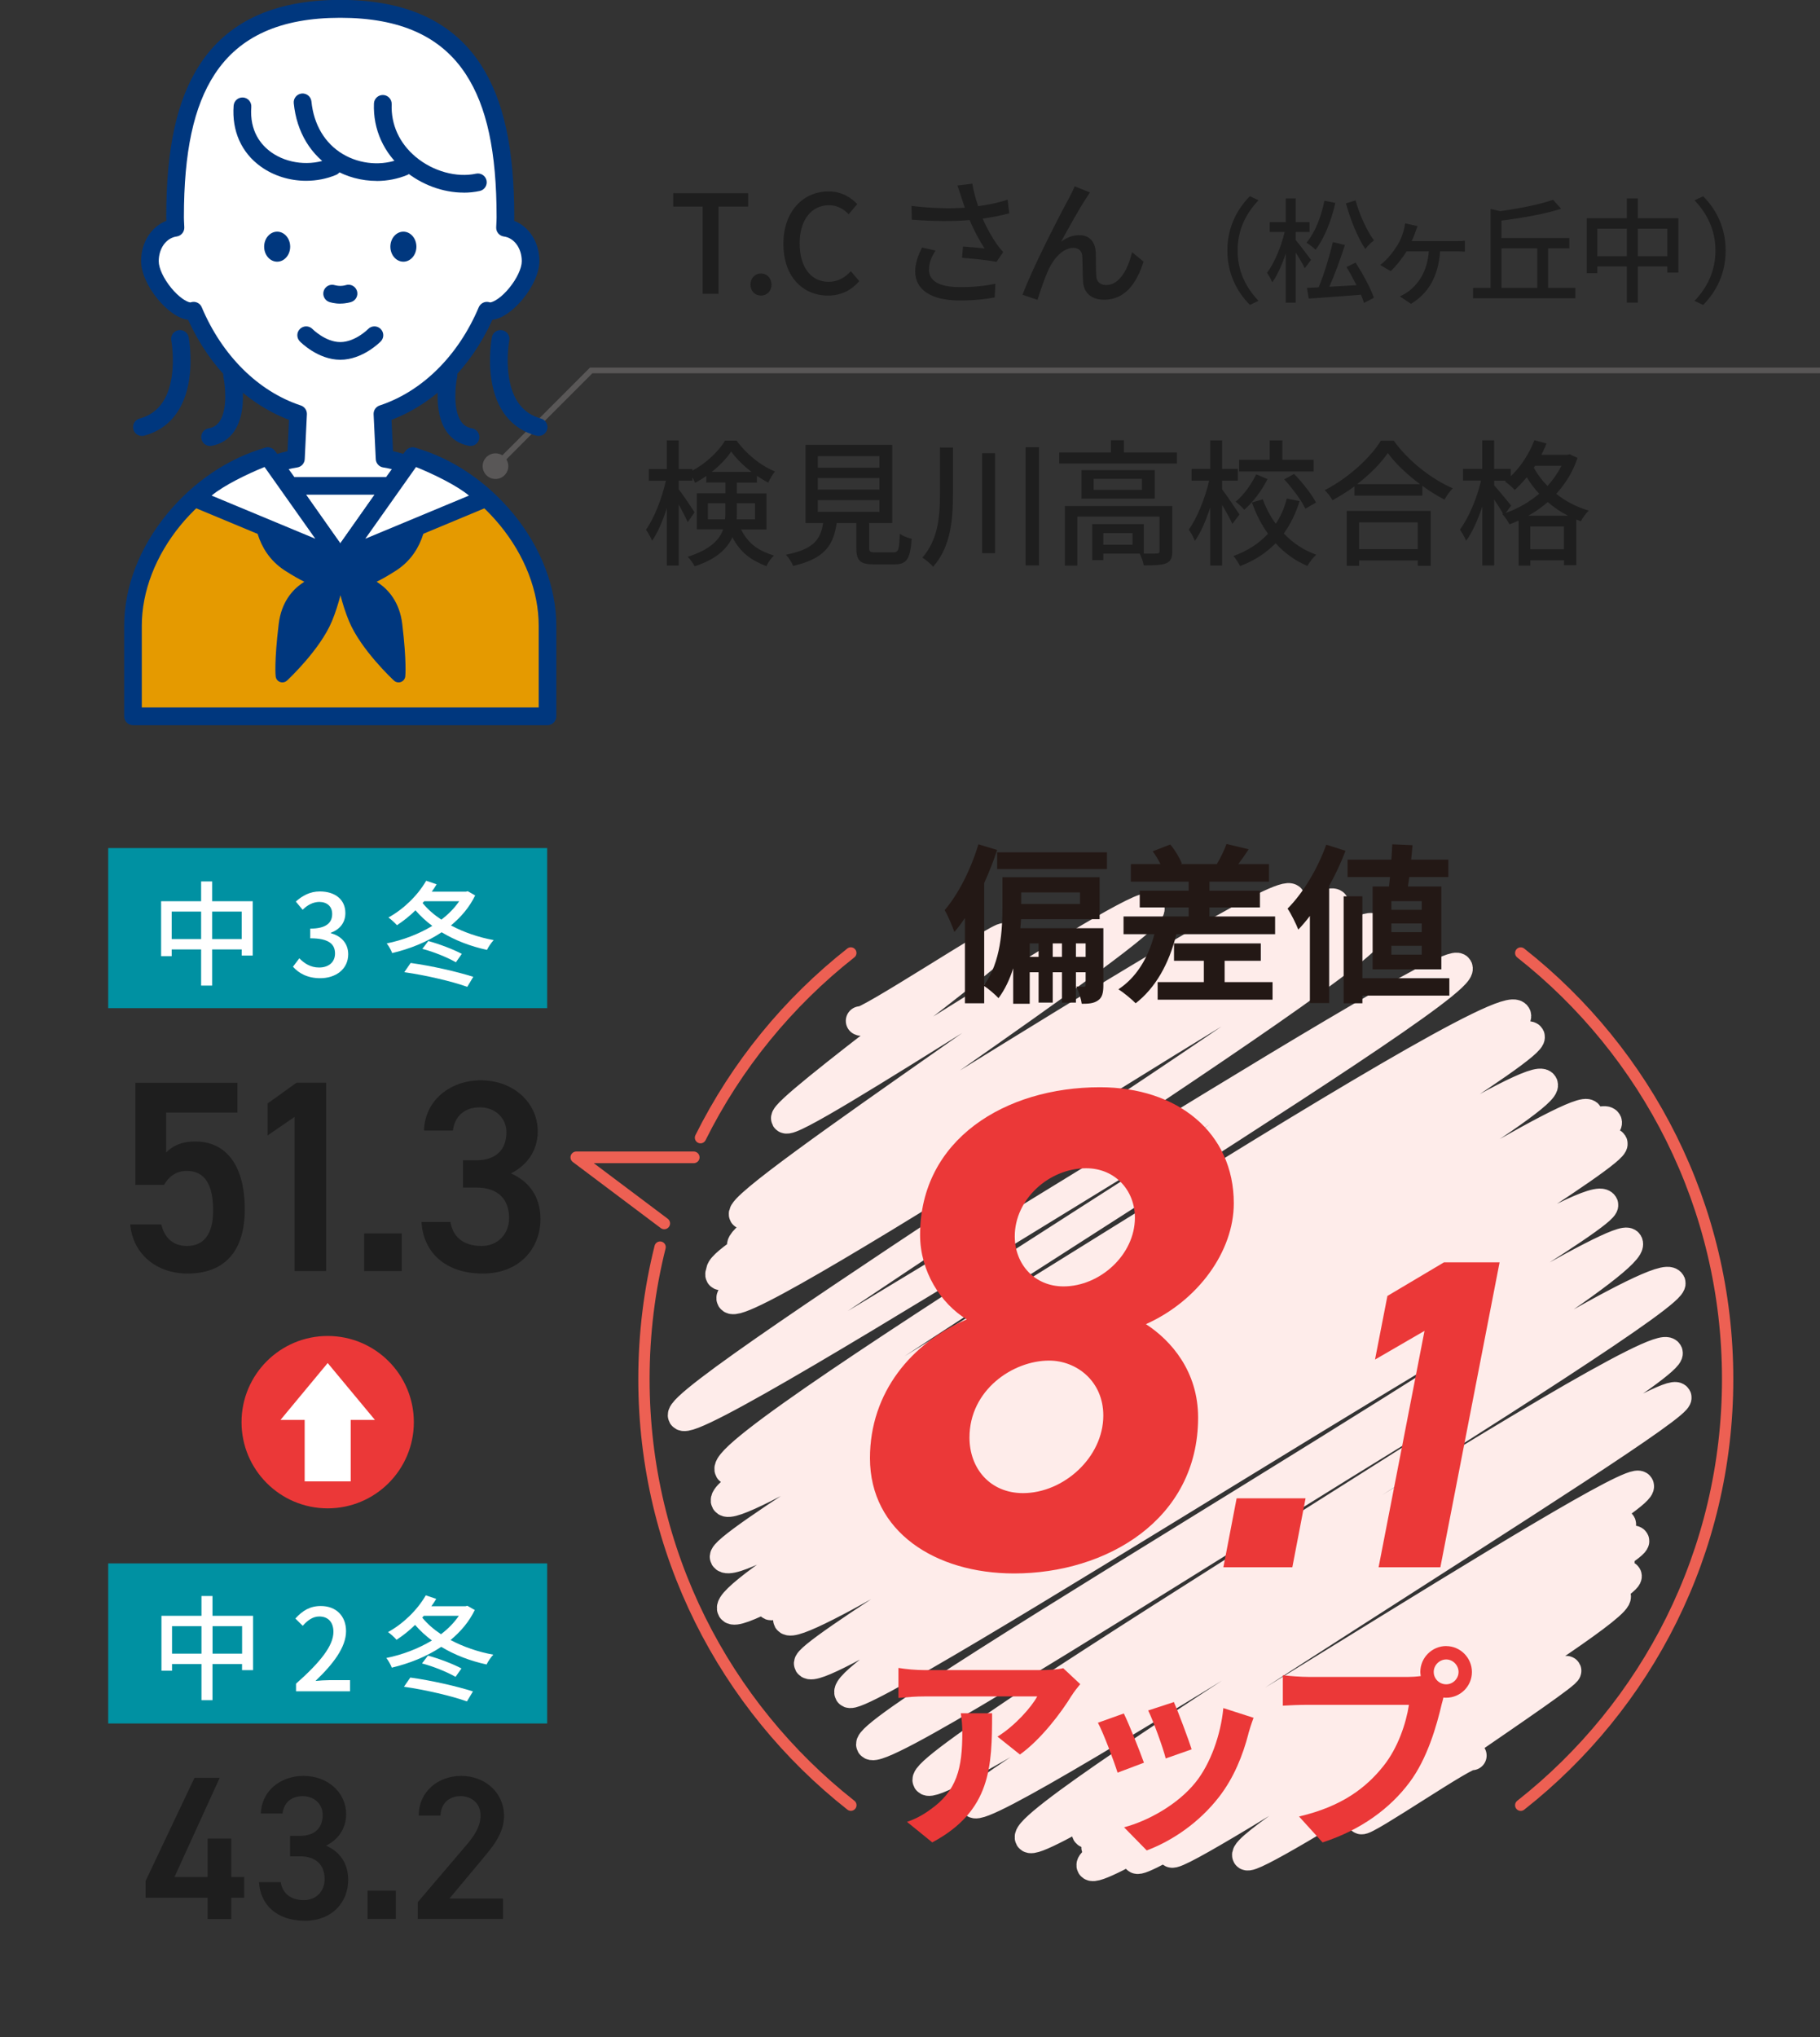<?xml version="1.0" encoding="UTF-8"?><svg id="_レイヤー_2" xmlns="http://www.w3.org/2000/svg" viewBox="0 0 320.25 358.33"><rect x="0" y="0" width="320.25" height="358.33" fill="#333333" stroke="none"/><defs><style>.cls-1,.cls-2,.cls-3,.cls-4,.cls-5{fill:none;}.cls-2{stroke-width:2.05px;}.cls-2,.cls-4{stroke:#ed6053;}.cls-2,.cls-4,.cls-5{stroke-linecap:round;stroke-linejoin:round;}.cls-3{stroke:#595757;stroke-miterlimit:10;}.cls-6{fill:#00377e;}.cls-7{fill:#e59a00;}.cls-8{fill:#1e1e1e;}.cls-9{fill:#0091a2;}.cls-4{stroke-width:1.99px;}.cls-10{fill:#231815;}.cls-5{stroke:#feecea;stroke-width:5.16px;}.cls-11{fill:#fff;}.cls-12{fill:#eb3838;}.cls-13{fill:#595757;}</style></defs><g id="_レイヤー_1-2"><path class="cls-5" d="M151.41,179.57c.51.88,24.95-15.26,25.32-14.62.75,1.3-39.34,30.29-38.47,31.8,1.15,1.99,62.68-39.39,64.07-36.99,1.58,2.73-72.99,51.27-71.49,53.87,1.17,2.03,94.26-59.04,96.26-55.58s-98.82,57.2-96.56,61.12c1.92,3.33,102.05-63.99,104.24-60.18,2.39,4.13-110.41,60.47-107.92,64.77s100.46-63.64,102.9-59.41c2.31,4-105.3,56.04-103.05,59.94,1.53,2.65,107.07-65.23,108.55-62.67,2.11,3.65-108.61,63.34-106.6,66.82,2.18,3.78,110.78-68.73,112.85-65.15,2.42,4.2-123.48,82.14-121.4,85.73,2.18,3.78,134.43-82.25,136.44-78.77,2.35,4.07-131.07,83.37-128.22,88.3,2.13,3.69,135.48-85.2,138.5-79.96,2.4,4.16-141.94,80.65-139.15,85.47,2.74,4.74,139.35-85.56,141.56-81.73,1.99,3.44-143.69,88.21-141.75,91.58,3.28,5.68,141.14-88.21,144.05-83.17,2.57,4.45-145.81,87.02-142.77,92.28,2.76,4.78,148.09-91.5,150.69-87,1.89,3.28-146.38,82.05-143.91,86.33,1.78,3.08,144.35-90.03,147.25-85.01,2.49,4.31-146.01,84.42-144.17,87.6,2.7,4.67,142.86-87.84,145.18-83.82,1.77,3.06-143.26,88.51-141.52,91.53,2.63,4.55,136.65-86.34,139.87-80.76,1.72,2.98-135.57,81.02-132.75,85.89,1.79,3.1,134.81-83.11,137.09-79.15,3.02,5.22-135.36,84.64-133.26,88.27,2.33,4.04,137.69-86.59,140.76-81.27,1.93,3.35-133.06,83.71-130.84,87.55,2.2,3.8,127.76-79.76,130.35-75.26,1.97,3.41-123.54,76.71-122.08,79.24,1.99,3.44,121.54-75,123.63-71.38,1.44,2.49-116.18,73.55-113.9,77.5,1.82,3.16,105.53-64.99,107.29-61.94s-98.48,58.99-97.29,61.04c2.31,4,92.56-57.06,94.13-54.35,1.84,3.18-94.51,53.3-92.41,56.95,1.7,2.94,88.17-55.86,90.31-52.14,1.76,3.05-91.18,50.34-89.87,52.61,1.49,2.59,92.63-57.33,94.3-54.44,1.39,2.4-97.48,53.92-95.6,57.17,1.79,3.1,91.61-56.16,93.03-53.71s-86.55,49.83-85.01,52.51c1.24,2.16,84.92-52.13,86.26-49.8s-81.33,46.66-80.14,48.72c1.08,1.87,76.64-47.9,78.22-45.16s-66.51,42.98-64.98,45.63c1.01,1.75,55.5-33.86,56.28-32.5.48.83-36.79,25.08-36.16,26.17.43.74,18.99-12.12,19.49-11.25"/><rect class="cls-1" y="118.58" width="320" height="239.74" rx="9.2" ry="9.2"/><path class="cls-8" d="M123.64,36.34h-5.18v-2.35h13.18v2.35h-5.21v15.34h-2.79v-15.34Z"/><path class="cls-8" d="M132.05,50.07c0-1.15.82-1.97,1.85-1.97s1.85.82,1.85,1.97-.82,1.92-1.85,1.92-1.85-.79-1.85-1.92Z"/><path class="cls-8" d="M137.85,42.89c0-5.76,3.5-9.22,7.97-9.22,2.21,0,3.94,1.06,5.02,2.23l-1.51,1.78c-.91-.94-2.02-1.58-3.46-1.58-3.05,0-5.16,2.54-5.16,6.7s1.97,6.77,5.09,6.77c1.63,0,2.86-.72,3.91-1.87l1.49,1.75c-1.42,1.63-3.22,2.54-5.5,2.54-4.44,0-7.85-3.31-7.85-9.1Z"/><path class="cls-8" d="M168.5,32.62l2.59-.31c.19,1.22.6,2.67,1.03,3.96,1.75-.24,3.6-.62,5.18-1.15l.29,2.4c-1.37.38-3.1.7-4.68.94.74,1.71,1.7,3.38,2.47,4.46.36.53.74.98,1.15,1.42l-1.2,1.73c-1.25-.29-4.2-.58-6.05-.72l.17-1.99c1.27.1,2.98.24,3.79.34-.84-1.3-1.85-3.14-2.62-4.99-2.88.24-6.24.24-10.18-.07l-.05-2.42c3.58.43,6.79.5,9.38.31-.24-.74-.46-1.37-.62-1.85-.17-.53-.41-1.32-.67-2.04ZM163.46,47.38c0,2.16,1.94,3.1,5.4,3.12,2.52.02,4.61-.24,6.29-.58l-.12,2.4c-1.44.26-3.53.55-6.31.53-4.7-.02-7.68-1.78-7.68-5.11,0-1.39.46-2.69,1.2-4.2l2.38.53c-.74,1.15-1.15,2.21-1.15,3.31Z"/><path class="cls-8" d="M191.02,35.02c-1.1,1.68-3.1,5.26-4.3,7.49,1.03-.79,2.16-1.15,3.19-1.15,1.7,0,2.81,1.08,2.9,3.02.05,1.25,0,3.12.1,4.22.07,1.1.84,1.54,1.75,1.54,2.42,0,3.89-3.02,4.54-5.78l2.02,1.66c-1.25,3.98-3.36,6.7-6.94,6.7-2.62,0-3.62-1.61-3.7-3.17-.1-1.37-.07-3.26-.14-4.44-.05-.94-.6-1.51-1.58-1.51-1.8,0-3.41,1.82-4.32,3.74-.67,1.42-1.63,4.18-1.97,5.4l-2.64-.89c1.78-4.85,6.89-14.67,8.16-16.97.31-.6.67-1.27,1.01-2.11l2.69,1.08c-.21.31-.48.74-.77,1.18Z"/><path class="cls-8" d="M219.93,34.51l1.52.72c-2.18,2.28-3.68,5.16-3.68,8.84s1.5,6.56,3.68,8.84l-1.52.72c-2.28-2.3-3.96-5.5-3.96-9.56s1.68-7.26,3.96-9.56Z"/><path class="cls-8" d="M229.59,47.18c-.32-.68-.98-1.8-1.6-2.76v8.82h-1.74v-8.66c-.66,2-1.5,3.86-2.38,5.08-.2-.52-.64-1.26-.92-1.68,1.26-1.66,2.5-4.6,3.1-7.18h-2.62v-1.72h2.82v-4.18h1.74v4.18h2.44v1.72h-2.44v1.42c.58.66,2.32,2.96,2.7,3.5l-1.1,1.46ZM234.97,35.69c-.72,3.18-1.96,6.26-3.48,8.24-.34-.34-1.12-.96-1.6-1.24,1.48-1.74,2.58-4.52,3.16-7.38l1.92.38ZM238.53,46.18c1.26,1.96,2.68,4.56,3.22,6.2l-1.74.9c-.12-.42-.32-.9-.54-1.44-3.3.26-6.74.52-9.18.68l-.32-1.88,2.06-.1c.94-2.26,1.94-5.54,2.5-7.96l2.12.52c-.76,2.38-1.8,5.22-2.74,7.34,1.5-.08,3.14-.18,4.78-.28-.54-1.08-1.16-2.22-1.76-3.18l1.6-.8ZM238.53,35.25c.68,2.52,2.02,5.4,3.24,7.04-.48.32-1.16,1-1.52,1.52-1.32-1.94-2.62-5.16-3.42-8.04l1.7-.52Z"/><path class="cls-8" d="M249.04,40.87c-.16.44-.38,1-.64,1.54h7.7c.44,0,1.16,0,1.66-.08v1.94c-.56-.04-1.26-.06-1.66-.06h-2.7c-.32,4.44-2.04,7.36-5.12,9.24l-1.96-1.32c.48-.2,1.22-.64,1.66-.98,1.62-1.3,3.14-3.32,3.44-6.94h-3.92c-.76,1.24-1.96,2.74-2.8,3.48l-1.84-1.08c1.26-.94,2.36-2.38,3.02-3.46.54-.86.88-1.76,1.1-2.56.12-.4.22-.88.26-1.3l2.2.48c-.16.4-.28.74-.4,1.1Z"/><path class="cls-8" d="M277.2,50.64v1.82h-18v-1.82h3.08v-13.88l1.72.38c3.42-.48,7.04-1.2,9.28-2l1.42,1.58c-2.86.92-6.86,1.62-10.5,2.08v3.06h11.94v1.82h-3.74v6.96h4.8ZM264.2,50.64h6.3v-6.96h-6.3v6.96Z"/><path class="cls-8" d="M295.33,38.39v9.56h-1.94v-1.08h-5.2v6.36h-1.94v-6.36h-5.18v1.18h-1.86v-9.66h7.04v-3.48h1.94v3.48h7.14ZM286.25,45.06v-4.84h-5.18v4.84h5.18ZM293.39,45.06v-4.84h-5.2v4.84h5.2Z"/><path class="cls-8" d="M299.69,53.64l-1.52-.72c2.18-2.28,3.68-5.16,3.68-8.84s-1.5-6.56-3.68-8.84l1.52-.72c2.28,2.3,3.96,5.5,3.96,9.56s-1.68,7.26-3.96,9.56Z"/><path class="cls-8" d="M130.39,93.11c1.37,2.71,3.22,3.79,5.79,4.61-.5.46-1.06,1.22-1.3,1.87-2.62-1.01-4.56-2.3-6-5.09-.94,2.02-2.83,3.87-6.65,5.11-.22-.46-.84-1.32-1.22-1.68,3.96-1.25,5.59-2.98,6.24-4.82h-4.63v-6.34h5.02v-1.9h-3.36v-1.15c-.65.46-1.29.86-1.97,1.2-.12-.29-.29-.62-.48-.96v.58h-2.4v1.51c.65.84,2.42,3.46,2.78,4.06l-1.2,1.75c-.31-.74-.96-2.02-1.58-3.14v10.75h-2.09v-10.1c-.72,2.26-1.63,4.37-2.59,5.74-.24-.6-.74-1.46-1.08-1.94,1.44-1.99,2.81-5.54,3.5-8.62h-3v-2.06h3.17v-5.02h2.09v5.02h2.4v.29c2.4-1.27,4.58-3.36,5.76-5.28h2.02c1.68,2.33,4.25,4.42,6.75,5.42-.43.55-.89,1.34-1.18,1.97-.65-.34-1.32-.74-1.99-1.2v1.2h-3.53v1.9h5.21v6.34h-4.46ZM127.58,91.36c.05-.36.05-.7.05-1.06v-1.78h-3.07v2.83h3.02ZM132.24,83c-1.42-1.08-2.71-2.35-3.58-3.58-.79,1.2-2.02,2.47-3.41,3.58h6.98ZM129.65,88.52v1.82c0,.34,0,.67-.02,1.01h3.22v-2.83h-3.19Z"/><path class="cls-8" d="M157.15,97.16c.94,0,1.08-.38,1.18-3.29.48.41,1.46.74,2.09.91-.26,3.6-.89,4.49-3.05,4.49h-3.55c-2.52,0-3.14-.67-3.14-2.93v-4.34h-3.46c-.55,3.82-2.04,6.26-7.66,7.54-.22-.58-.82-1.51-1.27-1.97,4.92-.96,6.1-2.71,6.55-5.57h-3.1v-13.75h15.26v13.75h-4.06v4.34c0,.72.17.82,1.13.82h3.07ZM143.9,82.26h10.85v-2.02h-10.85v2.02ZM143.9,86.12h10.85v-2.04h-10.85v2.04ZM143.9,90.03h10.85v-2.06h-10.85v2.06Z"/><path class="cls-8" d="M167.68,78.71v8.14c0,4.58-.36,9.26-3.48,12.84-.43-.5-1.32-1.25-1.9-1.61,2.76-3.14,3.1-7.2,3.1-11.23v-8.14h2.28ZM175.09,79.71v17.59h-2.28v-17.59h2.28ZM182.82,78.66v20.79h-2.35v-20.79h2.35Z"/><path class="cls-8" d="M207.09,79.59v1.94h-20.71v-1.94h9.1v-2.16h2.28v2.16h9.34ZM206.27,96.97c0,1.13-.24,1.75-1.06,2.11-.84.34-2.09.36-3.96.36-.1-.62-.41-1.49-.7-2.06h-6.41v1.15h-1.94v-6.34h9.07v5.18c1.06.02,1.97.02,2.26-.02.38,0,.5-.1.5-.41v-6.07h-14.47v8.62h-2.18v-10.49h18.89v7.97ZM203.2,82.69v5.02h-12.91v-5.02h12.91ZM200.94,84.23h-8.5v1.94h8.5v-1.94ZM199.28,93.78h-5.14v2.04h5.14v-2.04Z"/><path class="cls-8" d="M216.85,92.15c-.36-.79-1.1-2.16-1.8-3.34v10.66h-2.09v-10.22c-.77,2.33-1.7,4.49-2.71,5.9-.21-.62-.72-1.49-1.08-1.99,1.46-1.99,2.88-5.54,3.6-8.62h-3.1v-2.06h3.29v-5.02h2.09v5.02h2.76v2.06h-2.76v1.54c.67.86,2.62,3.74,3.05,4.42l-1.25,1.66ZM228.68,88.14c-.65,2.09-1.56,4.01-2.78,5.69,1.56,1.66,3.48,2.95,5.71,3.74-.5.43-1.22,1.37-1.56,1.97-2.18-.91-4.03-2.28-5.59-3.98-1.66,1.68-3.7,3.05-6.26,4.01-.24-.5-.79-1.34-1.15-1.78,2.52-.89,4.54-2.26,6.07-3.91-1.18-1.63-2.11-3.48-2.83-5.5l1.92-.55c.55,1.54,1.32,3,2.28,4.3.89-1.34,1.54-2.86,1.94-4.44l2.26.46ZM223.04,84.27c-1.01,1.99-2.52,4.03-4.1,5.4-.34-.43-1.06-1.08-1.51-1.42,1.44-1.2,2.83-3.14,3.6-4.82l2.02.84ZM231.15,82.93h-13.11v-2.06h5.38v-3.41h2.23v3.41h5.5v2.06ZM227.7,83.36c1.49,1.51,3.14,3.6,3.86,5.04l-1.87,1.08c-.65-1.42-2.26-3.58-3.72-5.16l1.73-.96Z"/><path class="cls-8" d="M245.24,77.51c2.57,3.58,6.62,6.75,10.39,8.38-.55.55-1.08,1.32-1.46,1.99-1.27-.67-2.62-1.49-3.89-2.42v1.71h-11.95v-1.63c-1.22.91-2.54,1.73-3.86,2.45-.26-.53-.91-1.32-1.37-1.78,4.11-2.09,8.04-5.69,9.87-8.69h2.28ZM236.96,89.87h14.79v9.65h-2.28v-.94h-10.32v.94h-2.18v-9.65ZM249.87,85.16c-2.26-1.68-4.32-3.62-5.67-5.47-1.22,1.78-3.14,3.74-5.4,5.47h11.07ZM239.14,91.88v4.71h10.32v-4.71h-10.32Z"/><path class="cls-8" d="M277.58,80.55c-.82,2.47-2.14,4.56-3.74,6.31,1.56,1.25,3.48,2.3,5.71,2.95-.46.43-1.08,1.32-1.39,1.87-.26-.1-.53-.19-.79-.31v8.04h-2.16v-.86h-5.93v.94h-2.06v-7.92c-.53.24-1.06.46-1.61.65-.26-.53-.82-1.34-1.27-1.8l.14-.05c-.36-.67-.98-1.63-1.56-2.5v11.59h-2.09v-10.37c-.79,2.38-1.8,4.61-2.86,6.05-.19-.62-.74-1.49-1.08-1.99,1.51-1.99,3-5.52,3.72-8.62h-3.17v-2.06h3.38v-5.02h2.09v5.02h2.93v1.3c1.75-1.68,3.24-3.94,4.15-6.34l2.14.58c-.26.67-.58,1.34-.91,1.99h4.56l.41-.1,1.39.65ZM264.93,90.23c2.11-.74,4.15-1.9,5.91-3.38-.87-.94-1.58-1.92-2.19-2.9-.7.84-1.39,1.58-2.11,2.23-.36-.41-1.22-1.15-1.73-1.49l.17-.14h-2.06v.82c.65.7,2.52,3,2.98,3.55l-.96,1.32ZM275.9,90.71c-1.32-.67-2.52-1.51-3.55-2.4-1.06.91-2.21,1.73-3.43,2.4h6.99ZM275.2,96.61v-4.01h-5.93v4.01h5.93ZM270.11,81.92l-.22.34c.58,1.08,1.39,2.18,2.4,3.22.98-1.06,1.82-2.26,2.47-3.55h-4.66Z"/><path class="cls-8" d="M38.66,312.7l-7.96,17.46h5.83v-6.77h4.17v6.77h2.27v3.64h-2.27v3.74h-4.17v-3.74h-10.91v-2.95l8.6-18.14h4.43Z"/><path class="cls-8" d="M51.05,322.92h1.73c2.59,0,4-1.37,4-3.71,0-1.8-1.4-3.28-3.53-3.28s-3.35,1.33-3.53,3.06h-3.82c.11-4,3.49-6.62,7.49-6.62,4.36,0,7.52,2.99,7.52,6.73,0,2.7-1.58,4.57-3.53,5.54,2.27,1.01,3.89,2.95,3.89,6.01,0,3.92-2.81,7.2-7.6,7.2-5.04,0-7.88-2.88-8.1-6.8h3.82c.29,1.8,1.55,3.17,4.1,3.17,2.16,0,3.63-1.58,3.63-3.67,0-2.52-1.47-4.03-4.36-4.03h-1.73v-3.6Z"/><path class="cls-8" d="M69.65,337.53h-4.97v-4.97h4.97v4.97Z"/><path class="cls-8" d="M88.52,337.53h-15.01v-2.95l8.53-10.01c1.62-1.87,2.52-3.49,2.52-5.22,0-2.27-1.69-3.42-3.53-3.42-1.94,0-3.42,1.19-3.53,3.42h-3.82c0-4.21,3.38-6.98,7.49-6.98s7.52,2.88,7.52,7.06c0,3.13-2.16,5.58-3.74,7.49l-5.87,7.02h9.43v3.6Z"/><path class="cls-8" d="M28.86,208.41h-5.04v-17.95h17.95v5.23h-12.53v7.01c1.01-1.01,2.54-1.92,5.09-1.92,5.52,0,8.74,4.27,8.74,11.95,0,7.25-3.46,11.28-10.08,11.28-5.38,0-9.6-3.36-10.08-8.64h5.47c.58,2.4,2.11,3.79,4.51,3.79,2.83,0,4.61-1.87,4.61-6.24s-1.34-6.96-4.61-6.96c-1.97,0-3.22,1.06-4.03,2.45Z"/><path class="cls-8" d="M57.4,223.58h-5.57v-27.12l-4.75,3.26v-5.62l5.09-3.65h5.23v33.12Z"/><path class="cls-8" d="M70.7,223.58h-6.62v-6.62h6.62v6.62Z"/><path class="cls-8" d="M81.48,204.09h2.3c3.46,0,5.33-1.82,5.33-4.95,0-2.4-1.87-4.37-4.7-4.37s-4.46,1.78-4.71,4.08h-5.09c.14-5.33,4.66-8.83,9.98-8.83,5.81,0,10.03,3.98,10.03,8.98,0,3.6-2.11,6.1-4.71,7.39,3.03,1.34,5.19,3.94,5.19,8.02,0,5.23-3.74,9.6-10.13,9.6-6.72,0-10.51-3.84-10.8-9.07h5.09c.38,2.4,2.06,4.22,5.47,4.22,2.88,0,4.85-2.11,4.85-4.9,0-3.36-1.97-5.38-5.81-5.38h-2.3v-4.8Z"/><rect class="cls-9" x="19.04" y="274.99" width="77.24" height="28.16"/><rect class="cls-9" x="19.04" y="149.17" width="77.24" height="28.16"/><circle class="cls-12" cx="57.66" cy="250.15" r="15.16"/><polygon class="cls-11" points="65.97 249.75 57.66 239.75 49.36 249.75 53.61 249.75 53.61 260.56 61.71 260.56 61.71 249.75 65.97 249.75"/><path class="cls-11" d="M44.53,284.21v9.56h-1.94v-1.08h-5.2v6.36h-1.94v-6.36h-5.18v1.18h-1.86v-9.66h7.04v-3.48h1.94v3.48h7.14ZM35.45,290.87v-4.84h-5.18v4.84h5.18ZM42.6,290.87v-4.84h-5.2v4.84h5.2Z"/><path class="cls-11" d="M52.09,296.15c4.34-3.84,6.58-6.7,6.58-9.12,0-1.6-.84-2.7-2.5-2.7-1.16,0-2.12.74-2.9,1.64l-1.3-1.28c1.26-1.38,2.56-2.2,4.48-2.2,2.7,0,4.44,1.76,4.44,4.42,0,2.84-2.26,5.78-5.38,8.76.76-.08,1.68-.14,2.4-.14h3.68v1.96h-9.5v-1.34Z"/><path class="cls-11" d="M83.54,283.19c-1,2.08-2.5,3.82-4.26,5.28,2.22,1.18,4.8,2.08,7.52,2.58-.4.42-.94,1.2-1.18,1.72-2.9-.62-5.62-1.68-7.98-3.1-2.6,1.74-5.66,2.94-8.7,3.66-.18-.5-.62-1.28-.96-1.7,2.78-.56,5.6-1.62,8.02-3.08-1.1-.82-2.1-1.74-2.96-2.74-1.04,1.02-2.16,1.9-3.26,2.62-.32-.38-1.06-1.04-1.5-1.36,2.64-1.44,5.16-3.88,6.64-6.46l1.84.62c-.26.44-.54.88-.86,1.3h6l.34-.08,1.3.74ZM72.2,295.07c3.66.5,8.22,1.54,11.02,2.44l-1.06,1.76c-2.66-.96-7.3-2.04-11.08-2.58l1.12-1.62ZM75.3,291.21c2,.54,4.48,1.5,5.9,2.26l-1.04,1.48c-1.38-.8-3.88-1.84-5.9-2.36l1.04-1.38ZM74.3,284.53c.88,1.08,2,2.06,3.3,2.92,1.24-.94,2.32-2.04,3.14-3.24h-6.16l-.28.32Z"/><path class="cls-11" d="M44.47,158.52v9.56h-1.94v-1.08h-5.2v6.36h-1.94v-6.36h-5.18v1.18h-1.86v-9.66h7.04v-3.48h1.94v3.48h7.14ZM35.39,165.18v-4.84h-5.18v4.84h5.18ZM42.53,165.18v-4.84h-5.2v4.84h5.2Z"/><path class="cls-11" d="M51.55,170.04l1.12-1.48c.86.88,1.96,1.62,3.48,1.62,1.66,0,2.8-.92,2.8-2.46,0-1.62-1.04-2.68-4.36-2.68v-1.7c2.9,0,3.86-1.1,3.86-2.58,0-1.3-.86-2.1-2.26-2.12-1.14.02-2.1.56-2.94,1.38l-1.2-1.44c1.16-1.04,2.52-1.78,4.22-1.78,2.64,0,4.5,1.38,4.5,3.8,0,1.7-.98,2.88-2.54,3.46v.1c1.7.42,3.04,1.7,3.04,3.68,0,2.66-2.22,4.22-4.92,4.22-2.32,0-3.82-.92-4.8-2.02Z"/><path class="cls-11" d="M83.61,157.5c-1,2.08-2.5,3.82-4.26,5.28,2.22,1.18,4.8,2.08,7.52,2.58-.4.42-.94,1.2-1.18,1.72-2.9-.62-5.62-1.68-7.98-3.1-2.6,1.74-5.66,2.94-8.7,3.66-.18-.5-.62-1.28-.96-1.7,2.78-.56,5.6-1.62,8.02-3.08-1.1-.82-2.1-1.74-2.96-2.74-1.04,1.02-2.16,1.9-3.26,2.62-.32-.38-1.06-1.04-1.5-1.36,2.64-1.44,5.16-3.88,6.64-6.46l1.84.62c-.26.44-.54.88-.86,1.3h6l.34-.08,1.3.74ZM72.26,169.38c3.66.5,8.22,1.54,11.02,2.44l-1.06,1.76c-2.66-.96-7.3-2.04-11.08-2.58l1.12-1.62ZM75.36,165.52c2,.54,4.48,1.5,5.9,2.26l-1.04,1.48c-1.38-.8-3.88-1.84-5.9-2.36l1.04-1.38ZM74.36,158.84c.88,1.08,2,2.06,3.3,2.92,1.24-.94,2.32-2.04,3.14-3.24h-6.16l-.28.32Z"/><path class="cls-4" d="M116.15,219.36c-1.86,7.43-2.84,15.2-2.84,23.21,0,30.41,14.24,57.49,36.41,74.95"/><path class="cls-4" d="M149.71,167.62c-11.05,8.7-20.13,19.79-26.45,32.49"/><path class="cls-4" d="M267.59,317.53c22.17-17.46,36.41-44.54,36.41-74.95s-14.24-57.49-36.41-74.95"/><path class="cls-12" d="M170.11,232.07c-4.59-2.78-8.21-8.46-8.21-14.86,0-16.79,14.98-25.97,31.65-25.97,13.65,0,23.55,7.97,23.55,20.41,0,8.46-6.28,17.15-15.46,21.26,4.47,2.9,9.18,8.33,9.18,16.43,0,18-16.19,27.42-32.37,27.42-13.89,0-25.37-7.37-25.37-20.29,0-11.6,7.37-20.29,17.03-24.4ZM180.01,262.63c7.13,0,14.13-6.28,14.13-13.65,0-6.04-4.71-9.66-9.54-9.66-6.4,0-14.01,5.19-14.01,13.53,0,5.44,3.62,9.78,9.42,9.78ZM187.14,226.27c6.4,0,12.56-5.56,12.56-12.08,0-4.83-3.5-8.7-8.58-8.7-6.52,0-12.56,5.44-12.56,11.96,0,4.95,3.5,8.82,8.58,8.82Z"/><path class="cls-12" d="M227.39,275.67h-12.12l2.33-12.13h12.13l-2.33,12.13Z"/><path class="cls-12" d="M253.46,275.67h-10.88l8.08-41.58-8.71,5.05,2.18-11.19,9.95-5.91h9.79l-10.42,53.63Z"/><path class="cls-10" d="M194.15,173.29c0,1.29-.18,2.16-.93,2.67-.75.54-1.65.6-2.88.6-.12-.9-.54-2.22-.96-3.03.57.03,1.14.03,1.35.03s.3-.06.3-.33v-2.22h-1.71v5.34h-2.46v-5.34h-1.62v5.34h-2.49v-5.34h-1.56v5.55h-2.91v-6.24c-.6,1.92-1.44,3.72-2.58,5.25-.51-.57-1.83-1.71-2.52-2.13v3.03h-3.39v-15c-.6.9-1.23,1.74-1.86,2.46-.27-.84-1.14-2.91-1.71-3.84,2.4-2.79,4.62-7.17,5.94-11.58l3.3.99c-.63,1.92-1.41,3.9-2.28,5.82v17.94c2.94-4.08,3.21-9.75,3.21-13.74v-5.22h17.1v7.38h-13.83c-.03.51-.06,1.05-.12,1.59h14.61v10.02ZM194.78,149.92v2.94h-19.32v-2.94h19.32ZM179.69,156.97v2.04h10.35v-2.04h-10.35ZM182.75,168.31v-2.37h-1.56v2.37h1.56ZM186.86,168.31v-2.37h-1.62v2.37h1.62ZM191.03,168.31v-2.37h-1.71v2.37h1.71Z"/><path class="cls-10" d="M224.37,161.2v3.12h-17.37c-1.32,5.31-3.75,9.51-7.17,12.15-.63-.66-2.16-1.92-3.03-2.46,3.15-2.07,5.25-5.52,6.33-9.69h-5.43v-3.12h11.46v-1.59h-8.61v-2.94h8.61v-1.59h-10.17v-3.09h5.22c-.39-.75-.87-1.59-1.38-2.25l3.09-1.2c.84.99,1.68,2.4,2.04,3.36l-.21.09h6.36c.63-1.02,1.35-2.52,1.71-3.54l3.9.93c-.63.96-1.26,1.86-1.83,2.61h5.4v3.09h-10.47v1.59h8.88v2.94h-8.88v1.59h11.55ZM215.49,172.75h8.43v3.09h-20.22v-3.09h8.13v-3.75h-5.25v-3.06h15.27v3.06h-6.36v3.75Z"/><path class="cls-10" d="M236.76,149.65c-.78,2.07-1.77,4.17-2.88,6.18v20.61h-3.39v-15.33c-.66.87-1.35,1.68-2.04,2.4-.33-.87-1.29-2.85-1.89-3.69,2.7-2.7,5.28-6.96,6.81-11.25l3.39,1.08ZM255.03,175.12h-15.3v1.35h-3.3v-18.81h3.3v14.4h15.3v3.06ZM244.41,155.92c.06-.51.12-1.08.18-1.65h-7.47v-3.06h7.71c.06-.93.12-1.86.15-2.7l3.57.15c-.06.81-.15,1.68-.24,2.55h6.54v3.06h-6.87c-.09.57-.15,1.14-.24,1.65h5.88v14.58h-12.09v-14.58h2.88ZM250.17,158.5h-5.34v1.53h5.34v-1.53ZM250.17,162.43h-5.34v1.53h5.34v-1.53ZM250.17,166.36h-5.34v1.56h5.34v-1.56Z"/><path class="cls-12" d="M188.59,298.2c-1.79,2.96-5.4,7.75-9.12,10.41l-3.95-3.15c3.04-1.86,6-5.21,6.99-7.07h-19.79c-1.6,0-2.85.11-4.63.27v-5.28c1.44.23,3.04.38,4.63.38h20.48c1.06,0,3.15-.11,3.88-.34l3,2.81c-.42.49-1.14,1.41-1.48,1.98ZM164.05,324.07l-4.45-3.61c1.22-.42,2.58-1.06,3.99-2.09,4.82-3.34,5.74-7.37,5.74-13.6,0-1.18-.08-2.2-.27-3.42h5.51c0,9.42-.19,17.17-10.53,22.72Z"/><path class="cls-12" d="M201.29,310.05l-4.64,1.75c-.64-2.05-2.54-7.1-3.46-8.78l4.56-1.63c.95,1.94,2.78,6.54,3.54,8.66ZM219.68,304.93c-.99,3.84-2.58,7.79-5.17,11.13-3.53,4.56-8.28,7.75-12.73,9.42l-3.99-4.07c4.18-1.1,9.46-3.99,12.61-7.94,2.58-3.23,4.41-8.28,4.86-13.03l5.32,1.71c-.46,1.22-.68,2.01-.91,2.77ZM209.68,307.7l-4.56,1.6c-.46-1.86-2.13-6.46-3.08-8.44l4.52-1.48c.72,1.63,2.58,6.57,3.12,8.32Z"/><path class="cls-12" d="M254.48,289.54c2.47,0,4.52,2.05,4.52,4.56s-2.05,4.52-4.52,4.52c-.15,0-.34,0-.49-.04-.11.42-.19.8-.3,1.14-.87,3.72-2.51,9.61-5.7,13.83-3.42,4.56-8.51,8.32-15.27,10.52l-4.14-4.56c7.52-1.75,11.82-5.05,14.89-8.93,2.51-3.15,3.95-7.45,4.45-10.71h-17.67c-1.75,0-3.57.08-4.52.15v-5.36c1.1.15,3.27.3,4.52.3h17.59c.53,0,1.37-.04,2.16-.15-.04-.23-.08-.46-.08-.72,0-2.51,2.05-4.56,4.56-4.56ZM254.48,296.26c1.18,0,2.17-.99,2.17-2.17s-.99-2.2-2.17-2.2-2.2.99-2.2,2.2.99,2.17,2.2,2.17Z"/><polyline class="cls-2" points="116.88 215.19 101.41 203.57 122.07 203.57"/><polyline class="cls-3" points="320.25 65.16 104.02 65.16 87.11 82.08"/><path class="cls-13" d="M85.59,80.4c-.88.88-.88,2.31,0,3.19.88.88,2.31.88,3.19,0,.88-.88.88-2.31,0-3.19-.88-.88-2.31-.88-3.19,0Z"/><path class="cls-11" d="M88.86,40.05c.03-.62.08-1.23.08-1.86,0-20.41-5.38-36.63-29.06-36.63s-29.06,16.22-29.06,36.63c0,.63.05,1.24.08,1.86-2.53.34-4.5,2.71-4.5,5.9,0,3.44,4.42,8.81,7.25,8.81.17,0,.3-.08.45-.11,3.78,8.96,10.52,15.55,18.38,18.14l-.38,7.89c-9.66,1.52-17.06,9.86-17.06,19.95v15.63h49.72v-15.63c0-10.09-7.4-18.43-17.06-19.95l-.38-7.89c7.86-2.59,14.59-9.18,18.38-18.14.15.04.28.11.44.11,2.83,0,7.25-5.37,7.25-8.81,0-3.19-1.97-5.56-4.5-5.9Z"/><path class="cls-6" d="M84.74,117.81h-49.72c-.86,0-1.56-.7-1.56-1.56v-15.63c0-5.22,1.88-10.26,5.29-14.21,3.09-3.57,7.26-6.04,11.84-7.05l.26-5.51c-7.54-2.87-13.93-9.19-17.75-17.59-2.37-.32-4.5-2.62-5.35-3.65-1.83-2.22-2.92-4.72-2.92-6.69,0-3.3,1.8-6.06,4.44-7.08,0-.22-.02-.44-.02-.67,0-12.12,1.88-20.64,5.9-26.82,2.39-3.67,5.59-6.48,9.51-8.36,4.16-2,9.27-3.01,15.21-3.01s11.05,1.01,15.21,3.01c3.92,1.88,7.12,4.69,9.51,8.36,4.03,6.18,5.9,14.7,5.9,26.82,0,.23,0,.45-.02.67,2.64,1.02,4.44,3.78,4.44,7.08,0,1.97-1.09,4.47-2.92,6.69-.85,1.03-2.98,3.33-5.35,3.65-3.82,8.4-10.21,14.72-17.75,17.59l.27,5.51c4.58,1,8.75,3.47,11.84,7.04,3.41,3.94,5.29,8.99,5.29,14.21v15.63c0,.86-.7,1.56-1.56,1.56ZM36.58,114.7h46.6v-14.07c0-4.47-1.61-8.79-4.53-12.17-2.89-3.34-6.87-5.56-11.22-6.24-.73-.11-1.28-.73-1.31-1.46l-.38-7.89c-.03-.7.4-1.33,1.07-1.55,7.49-2.47,13.84-8.77,17.43-17.27.3-.7,1.06-1.09,1.8-.91.08.02.15.04.21.06.73-.1,2.06-.96,3.35-2.54,1.34-1.63,2.21-3.48,2.21-4.71,0-2.28-1.33-4.11-3.15-4.35-.8-.11-1.38-.8-1.35-1.61,0-.22.02-.43.03-.64.02-.4.04-.78.04-1.15,0-11.49-1.71-19.47-5.4-25.12-4.36-6.7-11.6-9.95-22.11-9.95s-17.74,3.26-22.11,9.95c-3.68,5.65-5.4,13.63-5.4,25.12,0,.37.02.75.04,1.15.01.21.02.43.03.64.03.8-.55,1.5-1.35,1.61-1.83.25-3.15,2.08-3.15,4.35,0,1.23.87,3.08,2.21,4.71,1.29,1.57,2.63,2.44,3.35,2.54.06-.02.13-.04.21-.06.74-.18,1.51.2,1.8.91,3.59,8.5,9.94,14.8,17.43,17.27.66.22,1.1.85,1.07,1.55l-.38,7.89c-.04.74-.58,1.35-1.31,1.46-4.35.68-8.33,2.9-11.22,6.24-2.92,3.38-4.53,7.7-4.53,12.17v14.07ZM86.38,53.23h0,0Z"/><path class="cls-6" d="M66.27,31.82c-2.62,0-5.27-.69-7.55-2.05-4.02-2.39-6.52-6.52-7.03-11.61-.09-.86.54-1.62,1.4-1.71.86-.08,1.62.54,1.71,1.4.41,4.09,2.37,7.37,5.52,9.25,3.08,1.83,6.98,2.14,10.17.79.79-.33,1.71.04,2.04.83.33.79-.04,1.71-.83,2.04-1.7.71-3.55,1.07-5.41,1.07Z"/><path class="cls-6" d="M53.86,31.8c-2.84,0-5.68-.85-7.97-2.5-3.41-2.45-5.11-6.26-4.78-10.71.06-.86.81-1.5,1.67-1.44.86.06,1.5.81,1.44,1.67-.32,4.27,1.72,6.68,3.49,7.95,2.84,2.04,6.95,2.49,10.22,1.12.79-.33,1.71.04,2.04.83.33.79-.04,1.71-.83,2.04-1.67.7-3.47,1.04-5.27,1.04Z"/><path class="cls-6" d="M81.58,33.88c-3.64,0-7.45-1.39-10.45-3.91-3.61-3.02-5.5-7.2-5.33-11.76.03-.86.76-1.53,1.62-1.5.86.03,1.53.76,1.5,1.62-.14,3.58,1.36,6.87,4.22,9.26,3.03,2.54,7.2,3.7,10.62,2.96.84-.18,1.67.35,1.85,1.19.18.84-.35,1.67-1.19,1.85-.92.2-1.87.3-2.83.3Z"/><ellipse class="cls-6" cx="70.98" cy="43.39" rx="2.29" ry="2.64"/><ellipse class="cls-6" cx="48.77" cy="43.39" rx="2.29" ry="2.64"/><path class="cls-6" d="M59.88,63.28c-3.93,0-6.99-3.1-7.12-3.23-.6-.62-.59-1.6.03-2.2.62-.6,1.6-.59,2.2.03.02.02,2.29,2.29,4.89,2.29s4.87-2.26,4.89-2.29c.6-.62,1.59-.63,2.2-.03.62.6.63,1.59.03,2.2-.13.13-3.19,3.23-7.12,3.23Z"/><path class="cls-6" d="M59.88,53.41c-1.01,0-1.82-.25-1.91-.28-.82-.26-1.27-1.14-1.01-1.96.26-.82,1.14-1.27,1.96-1.01h0s.44.13.96.13.96-.13.97-.14c.82-.26,1.69.19,1.96,1.01.26.82-.19,1.7-1.01,1.96-.09.03-.9.28-1.91.28Z"/><path class="cls-6" d="M24.97,76.68c-.69,0-1.32-.46-1.5-1.15-.22-.83.27-1.69,1.1-1.91,3.13-.84,5.03-3.31,5.64-7.34.5-3.27-.06-6.35-.07-6.38-.16-.84.4-1.66,1.24-1.82.85-.16,1.66.4,1.82,1.24.03.14.66,3.56.1,7.35-.79,5.33-3.53,8.78-7.92,9.96-.14.04-.27.05-.41.05Z"/><path class="cls-6" d="M36.96,78.44c-.74,0-1.4-.53-1.53-1.29-.15-.85.42-1.66,1.26-1.8.86-.15,1.49-.55,1.96-1.25,1.45-2.14.97-6.37.66-7.82-.18-.84.36-1.67,1.2-1.85.84-.18,1.67.36,1.85,1.2.01.07.34,1.62.39,3.6.07,2.79-.44,5.01-1.51,6.6-.94,1.39-2.32,2.29-4.01,2.59-.09.02-.18.02-.27.02Z"/><path class="cls-6" d="M94.78,76.68c-.13,0-.27-.02-.41-.05-4.39-1.18-7.13-4.63-7.92-9.96-.56-3.79.07-7.21.1-7.35.16-.85.98-1.4,1.82-1.24.84.16,1.4.97,1.24,1.82-.01.06-.57,3.12-.07,6.38.61,4.03,2.51,6.49,5.64,7.34.83.22,1.32,1.08,1.1,1.91-.19.7-.82,1.15-1.5,1.15Z"/><path class="cls-6" d="M82.8,78.44c-.09,0-.18,0-.27-.02-1.68-.3-3.07-1.19-4.01-2.59-1.07-1.59-1.58-3.81-1.51-6.6.05-1.98.38-3.54.39-3.6.18-.84,1.01-1.38,1.85-1.2.84.18,1.38,1.01,1.2,1.85-.31,1.45-.78,5.67.66,7.82.47.7,1.1,1.1,1.96,1.25.85.15,1.41.96,1.26,1.8-.13.76-.79,1.29-1.53,1.29Z"/><path class="cls-7" d="M72.64,80.25c-2.78,3.3-12.76,18.03-12.76,18.03,0,0-9.98-14.74-12.76-18.03-12.45,3.52-23.71,16.25-23.71,29.83v15.93h72.94v-15.93c0-13.58-11.26-26.3-23.71-29.83Z"/><path class="cls-6" d="M96.35,127.56H23.41c-.86,0-1.56-.7-1.56-1.56v-15.93c0-6.77,2.68-13.76,7.54-19.67,4.66-5.68,10.81-9.82,17.3-11.65.59-.17,1.22.03,1.61.49,2.22,2.64,8.77,12.16,11.57,16.27,2.81-4.11,9.35-13.63,11.57-16.27.39-.47,1.03-.66,1.61-.49,6.49,1.84,12.64,5.98,17.3,11.65,4.86,5.92,7.54,12.9,7.54,19.67v15.93c0,.86-.7,1.56-1.56,1.56ZM24.96,124.44h69.83v-14.37c0-6.05-2.43-12.34-6.83-17.7-3.97-4.83-9.3-8.55-14.77-10.33-3.34,4.3-11.94,16.97-12.03,17.11-.29.43-.77.68-1.29.68s-1-.26-1.29-.68c-.09-.14-8.69-12.81-12.03-17.11-5.46,1.78-10.8,5.51-14.77,10.33-4.4,5.36-6.83,11.65-6.83,17.7v14.37Z"/><polygon class="cls-11" points="59.88 98.28 68.9 85.46 50.86 85.46 59.88 98.28"/><path class="cls-6" d="M59.88,99.84h0c-.51,0-.98-.25-1.27-.66l-9.02-12.82c-.33-.48-.38-1.1-.11-1.61.27-.52.8-.84,1.38-.84h18.05c.58,0,1.11.32,1.38.84.27.52.23,1.14-.11,1.61l-9.02,12.82c-.29.41-.77.66-1.27.66ZM53.86,87.01l6.02,8.56,6.02-8.56h-12.04Z"/><path class="cls-6" d="M75.01,90.24c0-.42-.24-.8-.6-1-.36-.21-.81-.2-1.17,0l-13.36,7.68-13.36-7.68c-.36-.21-.81-.21-1.17,0-.36.2-.59.59-.6,1,0,.27-.09,6.58,5.35,10.1h0c1.38.89,2.52,1.53,3.45,1.99-.15.09-.29.19-.44.29-1.6,1.11-3.61,3.26-4.07,7.14-.81,6.74-.55,9.13-.53,9.23.05.44.35.82.77.97.13.05.27.07.41.07.29,0,.58-.11.81-.32.24-.22,5.82-5.44,7.9-10.43.63-1.51,1.12-3.1,1.51-4.58.38,1.48.88,3.07,1.51,4.58,2.08,4.99,7.66,10.21,7.9,10.43.22.21.51.32.81.32.14,0,.28-.02.41-.07.42-.15.71-.53.77-.97.01-.1.27-2.49-.53-9.23-.47-3.89-2.47-6.03-4.07-7.14-.15-.1-.3-.2-.44-.29.93-.46,2.07-1.1,3.45-1.99,5.43-3.52,5.35-9.84,5.35-10.1Z"/><path class="cls-11" d="M59.88,98.28l12.76-18.03s10.51,3.96,12.47,7.52l-25.23,10.51Z"/><path class="cls-6" d="M59.88,99.84c-.46,0-.91-.21-1.22-.58-.43-.54-.46-1.31-.06-1.87l12.76-18.03c.41-.58,1.16-.81,1.82-.56,1.13.43,11.11,4.28,13.28,8.23.21.39.25.85.11,1.27-.15.42-.46.75-.87.92l-25.23,10.51c-.19.08-.4.12-.6.12ZM73.21,82.14l-8.93,12.62,18.24-7.59c-2.13-1.78-6.23-3.77-9.31-5.02Z"/><path class="cls-11" d="M59.88,98.28l-12.76-18.03s-10.51,3.96-12.47,7.52l25.23,10.51Z"/><path class="cls-6" d="M59.88,99.84c-.2,0-.4-.04-.6-.12l-25.23-10.51c-.41-.17-.73-.51-.87-.92-.15-.42-.11-.88.11-1.27,2.17-3.95,12.15-7.81,13.28-8.23.66-.25,1.41-.02,1.82.56l12.76,18.03c.4.57.38,1.33-.06,1.87-.3.38-.75.58-1.22.58ZM37.24,87.17l18.24,7.59-8.93-12.62c-3.08,1.25-7.17,3.24-9.3,5.02Z"/></g></svg>